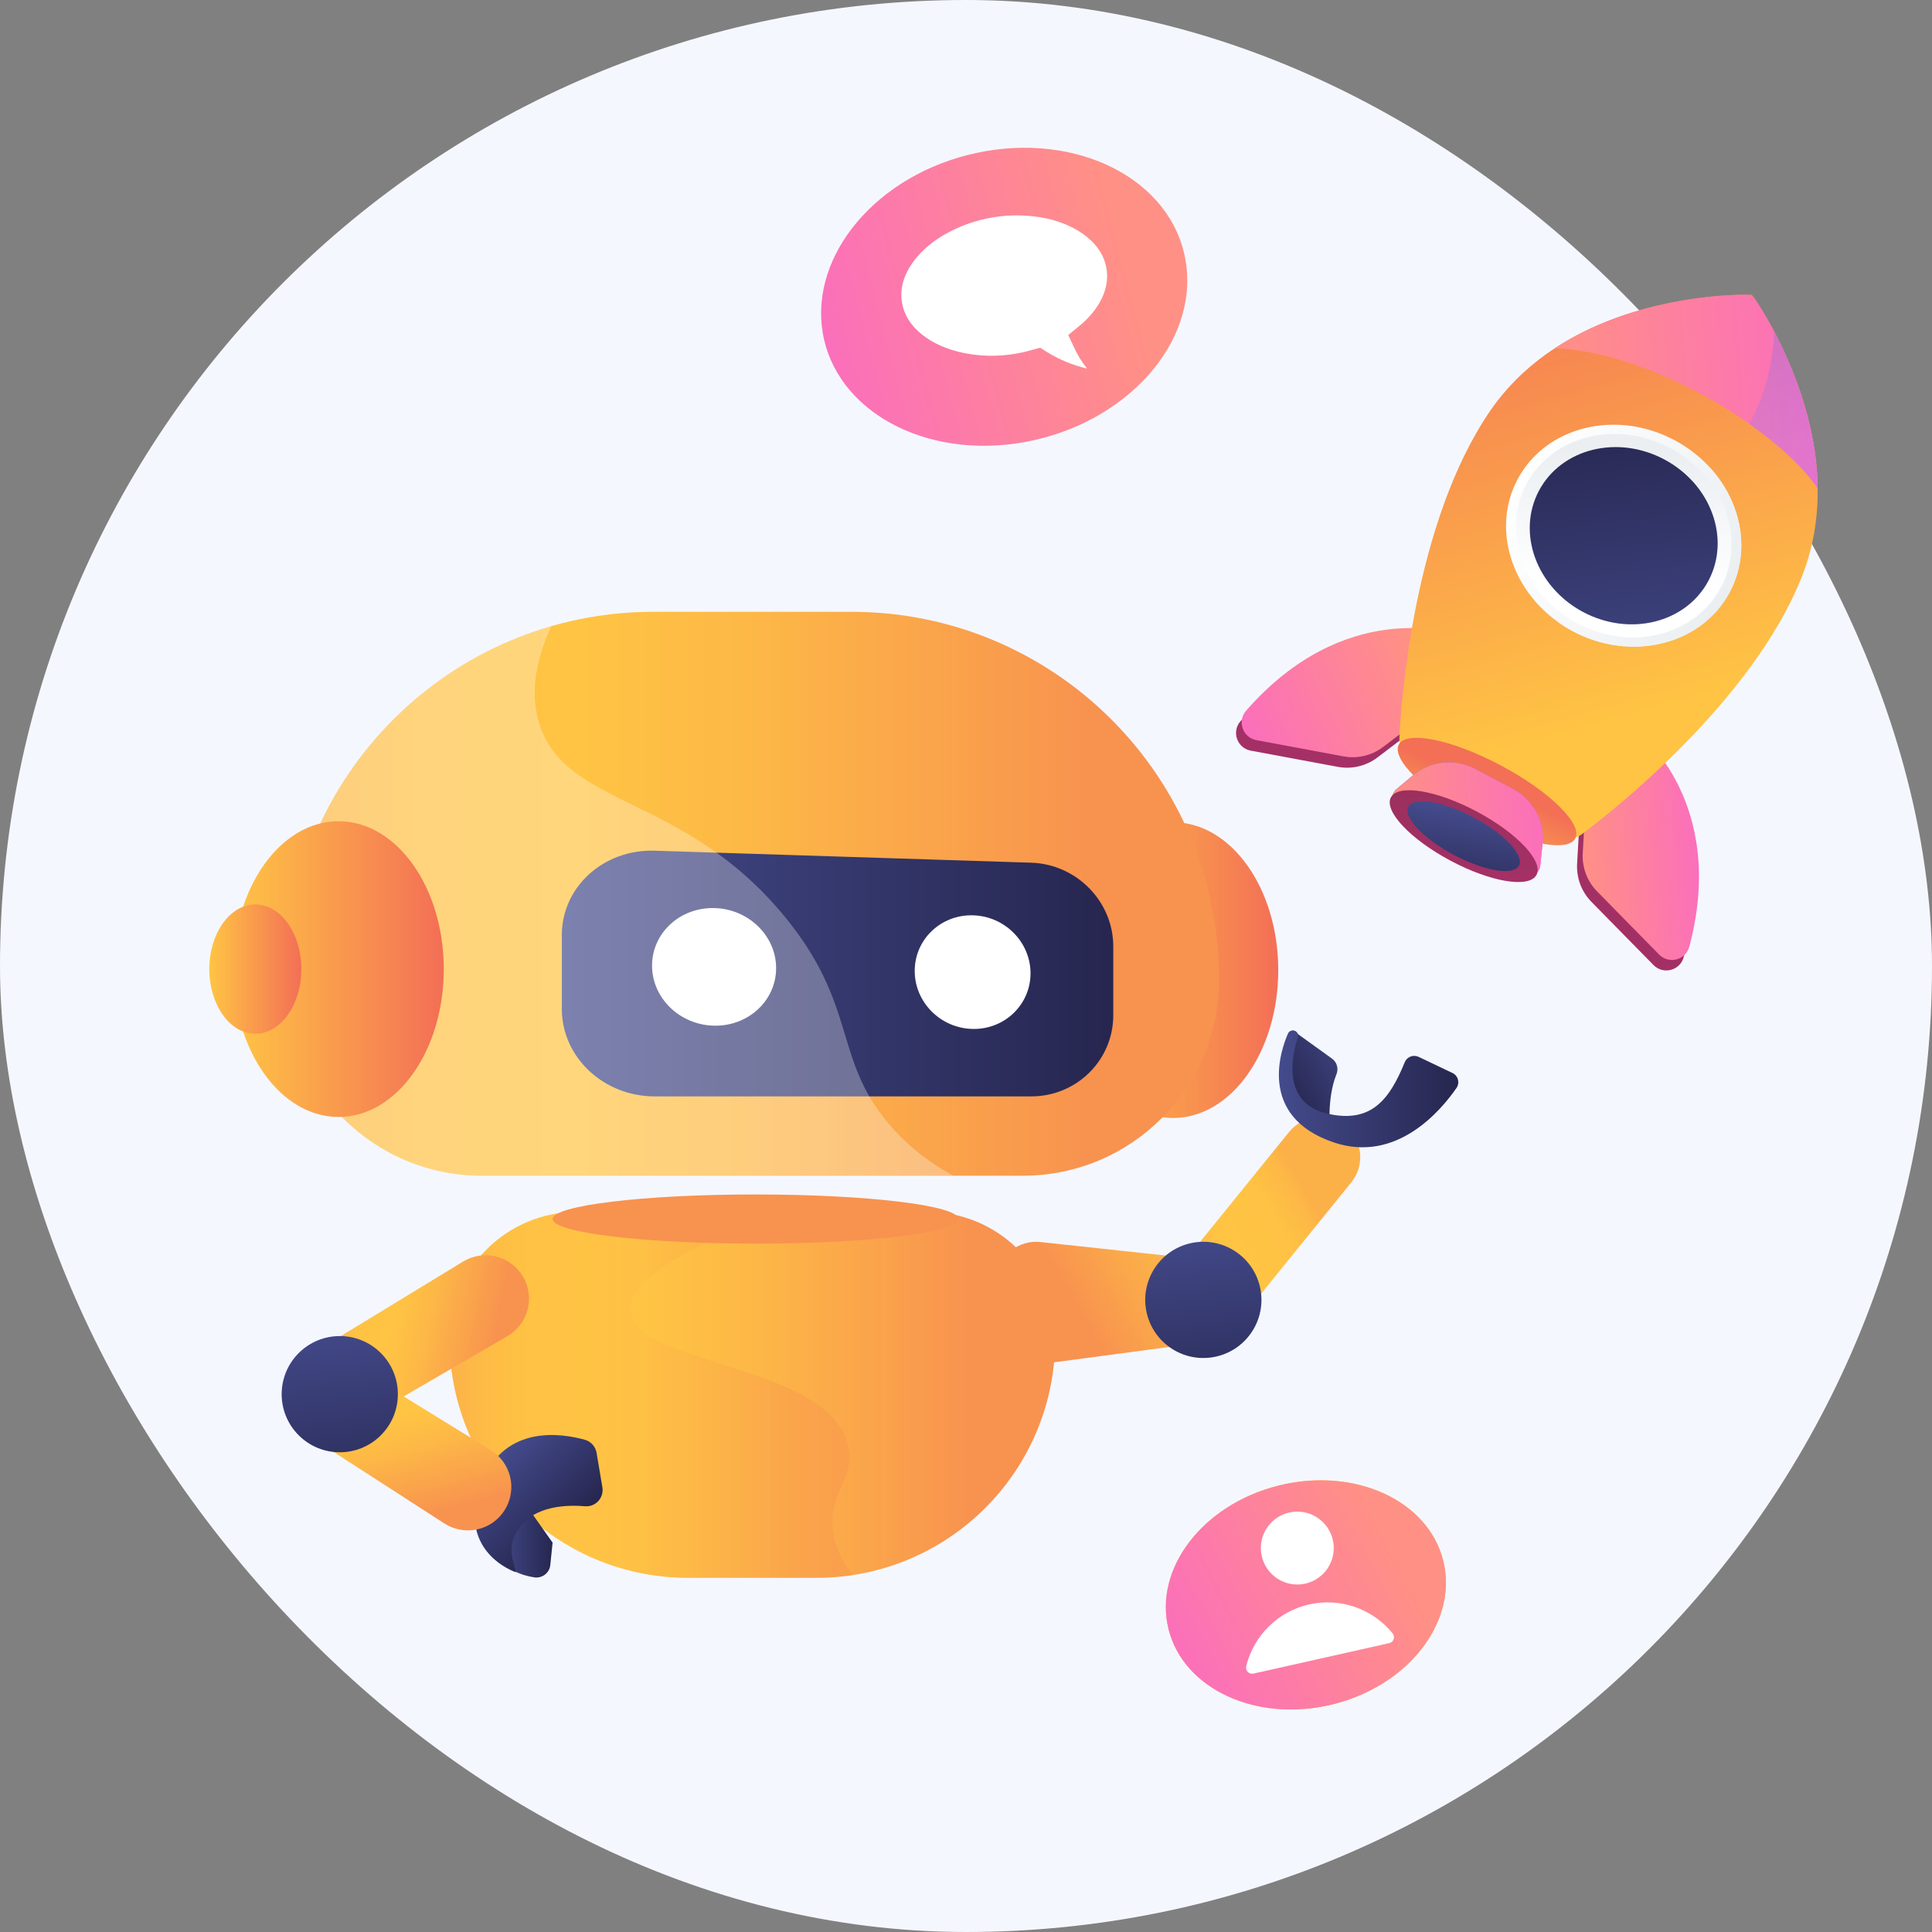 <svg class="price-page__tab_item_header-icon" xmlns="http://www.w3.org/2000/svg" width="120" height="120" viewBox="0 0 120 120" fill="none">
    <rect x="0" y="0" width="120" height="120" fill="#808080" stroke="none"/>
    <rect class="price-page__two-circle price-page__active-circle" width="120" height="120" rx="60" fill="#F5F7FF" />
    <g class="price-page__rocket">
        <path d="M101.46 46.195C101.46 46.195 106.962 50.493 104.577 59.449C104.355 60.284 103.307 60.557 102.702 59.941L98.848 56.017C98.543 55.706 98.306 55.334 98.152 54.926C97.999 54.518 97.933 54.082 97.957 53.647L98.216 49.127L101.46 46.195Z" fill="url(#paint0_linear_1817_2271)" />
        <path d="M89.785 39.98C89.785 39.98 83.148 37.814 77.049 44.794C76.48 45.444 76.838 46.466 77.687 46.624L83.095 47.63C83.523 47.71 83.964 47.699 84.388 47.599C84.813 47.498 85.211 47.31 85.558 47.046L89.163 44.307L89.785 39.98Z" fill="url(#paint1_linear_1817_2271)" />
        <path d="M101.809 45.544C101.809 45.544 107.312 49.841 104.927 58.798C104.705 59.632 103.657 59.906 103.052 59.29L99.198 55.366C98.892 55.055 98.655 54.683 98.502 54.275C98.349 53.867 98.282 53.431 98.307 52.996L98.566 48.476L101.809 45.544Z" fill="url(#paint2_linear_1817_2271)" />
        <path d="M90.135 39.328C90.135 39.328 83.497 37.163 77.398 44.142C76.83 44.792 77.188 45.815 78.037 45.972L83.444 46.979C83.873 47.059 84.314 47.048 84.738 46.947C85.162 46.847 85.561 46.658 85.908 46.395L89.513 43.656L90.135 39.328Z" fill="url(#paint3_linear_1817_2271)" />
        <path d="M92.543 25.539C97.769 17.899 108.808 18.297 108.816 18.308C108.831 18.308 115.324 27.246 111.903 35.846C108.8 43.647 99.987 50.512 98.285 51.785C98.102 51.922 97.8 52.119 97.646 51.951C94.643 48.673 91.098 46.902 87.129 46.355C86.909 46.325 86.911 45.969 86.922 45.748C87.026 43.654 87.795 32.481 92.543 25.539Z" fill="url(#paint4_linear_1817_2271)" />
        <g style="mix-blend-mode:multiply" opacity="0.3">
            <path d="M98.459 34.569C101.388 30.324 105.019 31.182 107.911 27.42C108.967 26.047 110.012 23.943 110.205 20.602C111.9 23.809 114.265 29.908 111.903 35.847C108.8 43.648 99.987 50.513 98.285 51.786C98.102 51.923 97.8 52.12 97.646 51.951C96.129 50.295 94.473 49.025 92.695 48.101C93.897 47.054 94.701 45.982 95.26 44.996C97.516 41.017 95.79 38.438 98.459 34.569Z" fill="url(#paint5_linear_1817_2271)" />
        </g>
        <path d="M105.564 24.42C102.739 22.916 99.377 21.701 96.557 21.641C101.293 18.525 107.046 18.302 108.481 18.303C108.585 18.303 108.688 18.328 108.781 18.378C108.873 18.427 108.952 18.498 109.01 18.584C109.812 19.774 112.838 24.672 112.898 30.341C111.513 28.266 108.389 25.924 105.564 24.42Z" fill="url(#paint6_linear_1817_2271)" />
        <path style="mix-blend-mode:multiply" opacity="0.3" d="M110.206 20.602C110.214 20.617 110.222 20.632 110.23 20.647C110.243 20.672 110.257 20.698 110.27 20.724C110.284 20.75 110.297 20.776 110.311 20.802C110.324 20.827 110.337 20.852 110.349 20.877C110.364 20.905 110.378 20.933 110.392 20.962C110.405 20.986 110.417 21.01 110.429 21.034C110.444 21.064 110.46 21.094 110.475 21.125C110.486 21.148 110.498 21.172 110.51 21.196C110.526 21.227 110.542 21.259 110.557 21.292C110.569 21.314 110.58 21.337 110.591 21.36C110.608 21.394 110.624 21.428 110.641 21.462C110.651 21.485 110.662 21.507 110.673 21.529C110.69 21.565 110.707 21.601 110.724 21.637C110.734 21.658 110.744 21.68 110.755 21.702C110.772 21.739 110.79 21.776 110.807 21.814C110.817 21.835 110.827 21.857 110.837 21.878C110.855 21.917 110.873 21.956 110.89 21.996C110.9 22.016 110.909 22.037 110.919 22.058C110.937 22.099 110.955 22.139 110.974 22.181C110.983 22.201 110.992 22.221 111.001 22.241C111.019 22.284 111.038 22.326 111.057 22.369C111.065 22.389 111.074 22.408 111.082 22.428C111.101 22.472 111.12 22.516 111.139 22.561C111.147 22.58 111.156 22.599 111.164 22.618C111.183 22.664 111.202 22.709 111.221 22.756C111.229 22.774 111.237 22.793 111.245 22.812C111.264 22.859 111.284 22.906 111.303 22.953C111.31 22.972 111.318 22.99 111.325 23.009C111.345 23.057 111.364 23.106 111.384 23.155C111.391 23.173 111.398 23.191 111.405 23.209C111.425 23.259 111.444 23.309 111.464 23.359C111.471 23.377 111.477 23.394 111.484 23.412C111.504 23.463 111.523 23.515 111.543 23.567C111.549 23.584 111.556 23.601 111.562 23.618C111.582 23.671 111.601 23.724 111.621 23.778C111.627 23.794 111.633 23.81 111.639 23.826C111.659 23.881 111.678 23.936 111.698 23.991C111.704 24.007 111.709 24.023 111.715 24.038C111.734 24.094 111.754 24.151 111.773 24.207C111.779 24.223 111.784 24.238 111.789 24.253C111.809 24.311 111.828 24.368 111.848 24.426C111.853 24.441 111.858 24.456 111.863 24.471C111.882 24.53 111.901 24.589 111.92 24.648C111.925 24.662 111.929 24.677 111.934 24.691C111.953 24.751 111.972 24.812 111.991 24.872C111.996 24.886 112 24.9 112.004 24.914C112.023 24.976 112.042 25.037 112.061 25.099C112.064 25.113 112.068 25.126 112.072 25.139C112.091 25.202 112.11 25.265 112.128 25.329C112.132 25.342 112.135 25.355 112.139 25.367C112.157 25.432 112.175 25.496 112.193 25.561C112.197 25.573 112.2 25.585 112.203 25.597C112.221 25.663 112.239 25.729 112.257 25.795C112.26 25.807 112.262 25.818 112.266 25.83C112.283 25.897 112.3 25.964 112.318 26.032C112.32 26.043 112.323 26.054 112.326 26.064C112.343 26.133 112.36 26.202 112.376 26.271C112.379 26.281 112.381 26.291 112.383 26.302C112.4 26.372 112.416 26.442 112.432 26.512C112.435 26.521 112.437 26.531 112.439 26.54C112.455 26.611 112.471 26.683 112.486 26.755C112.488 26.764 112.49 26.772 112.491 26.781C112.507 26.854 112.522 26.927 112.537 27C112.538 27.008 112.54 27.016 112.541 27.023C112.556 27.098 112.571 27.173 112.585 27.248C112.586 27.254 112.587 27.261 112.588 27.267C112.603 27.343 112.617 27.42 112.63 27.497C112.631 27.502 112.632 27.507 112.633 27.512C112.646 27.591 112.659 27.669 112.672 27.748C112.673 27.752 112.673 27.756 112.674 27.759C112.687 27.84 112.699 27.921 112.711 28.001C112.711 28.003 112.712 28.005 112.712 28.007C112.826 28.78 112.888 29.559 112.898 30.34C112.013 29.014 110.417 27.579 108.643 26.323C109.411 24.988 110.058 23.157 110.206 20.602Z" fill="url(#paint7_linear_1817_2271)" />
        <path d="M107.437 36.78C109.182 33.503 107.646 29.277 104.008 27.34C100.37 25.403 96.006 26.489 94.262 29.765C92.518 33.042 94.053 37.268 97.691 39.205C101.329 41.142 105.693 40.056 107.437 36.78Z" fill="url(#paint8_linear_1817_2271)" />
        <path style="mix-blend-mode:multiply" d="M98.458 34.569C100.849 31.105 103.707 31.038 106.249 29.087C108.194 31.253 108.762 34.291 107.437 36.78C105.693 40.057 101.329 41.143 97.691 39.206C97.397 39.05 97.114 38.876 96.841 38.686C97.041 37.404 97.412 36.086 98.458 34.569Z" fill="url(#paint9_linear_1817_2271)" />
        <path d="M106.888 36.487C108.487 33.484 107.08 29.61 103.745 27.835C100.41 26.059 96.41 27.055 94.811 30.058C93.212 33.061 94.62 36.935 97.954 38.711C101.289 40.486 105.289 39.491 106.888 36.487Z" fill="url(#paint10_linear_1817_2271)" />
        <path d="M106.11 36.074C107.503 33.457 106.277 30.083 103.372 28.536C100.467 26.989 96.983 27.857 95.59 30.473C94.198 33.089 95.423 36.464 98.328 38.01C101.233 39.557 104.718 38.69 106.11 36.074Z" fill="url(#paint11_linear_1817_2271)" />
        <path d="M97.841 52.08C98.317 51.186 96.25 49.156 93.224 47.545C90.198 45.934 87.359 45.352 86.883 46.246C86.407 47.141 88.474 49.171 91.5 50.782C94.526 52.393 97.365 52.974 97.841 52.08Z" fill="url(#paint12_linear_1817_2271)" />
        <path d="M91.63 47.757L93.981 49.008C94.593 49.334 95.093 49.835 95.419 50.447C95.744 51.058 95.879 51.753 95.808 52.442L95.668 53.78C95.656 53.894 95.617 54.003 95.553 54.097C95.489 54.192 95.403 54.27 95.302 54.324C95.201 54.377 95.089 54.405 94.974 54.405C94.86 54.405 94.747 54.377 94.647 54.324L86.849 50.172C86.748 50.118 86.662 50.041 86.598 49.946C86.534 49.851 86.494 49.742 86.483 49.628C86.471 49.515 86.487 49.4 86.53 49.294C86.573 49.188 86.641 49.094 86.729 49.021L87.761 48.158C88.293 47.714 88.945 47.438 89.634 47.367C90.323 47.295 91.018 47.431 91.63 47.757Z" fill="url(#paint13_linear_1817_2271)" />
        <path d="M91.63 47.757L93.981 49.008C94.593 49.334 95.093 49.835 95.419 50.447C95.744 51.058 95.879 51.753 95.808 52.442L95.668 53.78C95.656 53.894 95.617 54.003 95.553 54.097C95.489 54.192 95.403 54.27 95.302 54.324C95.201 54.377 95.089 54.405 94.974 54.405C94.86 54.405 94.747 54.377 94.647 54.324L86.849 50.172C86.748 50.118 86.662 50.041 86.598 49.946C86.534 49.851 86.494 49.742 86.483 49.628C86.471 49.515 86.487 49.4 86.53 49.294C86.573 49.188 86.641 49.094 86.729 49.021L87.761 48.158C88.293 47.714 88.945 47.438 89.634 47.367C90.323 47.295 91.018 47.431 91.63 47.757Z" fill="url(#paint14_linear_1817_2271)" />
        <path d="M95.434 54.342C95.884 53.498 94.223 51.736 91.726 50.407C89.229 49.077 86.841 48.684 86.391 49.527C85.942 50.371 87.603 52.132 90.1 53.462C92.597 54.791 94.985 55.185 95.434 54.342Z" fill="url(#paint15_linear_1817_2271)" />
        <path d="M87.477 50.105C87.135 50.747 88.397 52.086 90.295 53.096C92.193 54.106 94.008 54.406 94.349 53.764C94.691 53.123 93.429 51.784 91.531 50.774C89.633 49.764 87.818 49.464 87.477 50.105Z" fill="url(#paint16_linear_1817_2271)" />
        <g style="mix-blend-mode:color-burn" opacity="0.3">
            <path d="M98.459 34.569C100.492 31.623 102.864 31.134 105.091 29.854C106.701 31.587 107.185 34.056 106.11 36.074C104.717 38.69 101.233 39.557 98.328 38.01C97.914 37.79 97.524 37.526 97.165 37.223C97.415 36.389 97.805 35.518 98.459 34.569Z" fill="url(#paint17_linear_1817_2271)" />
        </g>
    </g>

    <path d="M61.88 79.351C61.733 80.716 62.723 84.652 64.089 84.799L75.341 83.302L75.873 78.356L64.619 77.144C64.294 77.109 63.966 77.138 63.652 77.231C63.339 77.323 63.047 77.475 62.792 77.68C62.538 77.885 62.326 78.138 62.17 78.425C62.013 78.711 61.915 79.026 61.88 79.351Z" fill="url(#paint18_linear_1817_2271)" />
    <path d="M83.566 69.938C83.312 69.732 83.021 69.579 82.707 69.486C82.394 69.393 82.066 69.363 81.741 69.397C81.416 69.432 81.101 69.529 80.814 69.685C80.527 69.841 80.274 70.052 80.068 70.306L72.945 79.103L76.811 82.233L83.934 73.436C84.14 73.182 84.293 72.89 84.386 72.577C84.479 72.264 84.509 71.936 84.475 71.611C84.441 71.286 84.343 70.971 84.187 70.684C84.031 70.397 83.82 70.144 83.566 69.938Z" fill="url(#paint19_linear_1817_2271)" />
    <path d="M75.583 84.248C77.521 83.784 78.716 81.836 78.251 79.897C77.786 77.959 75.838 76.764 73.9 77.229C71.962 77.694 70.767 79.642 71.232 81.58C71.697 83.518 73.644 84.713 75.583 84.248Z" fill="url(#paint20_linear_1817_2271)" />
    <path d="M82.735 65.753L80.299 64C80.299 64 79.476 66.518 79.749 67.2C80.021 67.882 82.612 70.199 82.612 70.199C82.612 70.199 82.398 68.242 83.011 66.721C83.08 66.552 83.09 66.365 83.04 66.189C82.99 66.013 82.883 65.86 82.735 65.753Z" fill="url(#paint21_linear_1817_2271)" />
    <path d="M80.3 64C80.352 64 80.403 64.012 80.449 64.036C80.496 64.059 80.536 64.093 80.567 64.135C80.597 64.177 80.618 64.226 80.626 64.277C80.634 64.329 80.63 64.381 80.614 64.431C80.248 65.553 79.579 68.523 82.476 69.177C85.176 69.786 86.309 68.288 87.252 65.974C87.285 65.895 87.334 65.823 87.395 65.762C87.457 65.702 87.53 65.655 87.61 65.624C87.691 65.593 87.776 65.579 87.862 65.582C87.948 65.585 88.033 65.606 88.111 65.643L90.215 66.645C90.298 66.684 90.371 66.741 90.43 66.811C90.488 66.881 90.531 66.963 90.555 67.052C90.579 67.14 90.583 67.233 90.568 67.323C90.553 67.413 90.518 67.499 90.466 67.575C89.48 69.004 86.71 72.28 82.817 70.949C78.061 69.324 79.578 65.151 79.998 64.197C80.023 64.138 80.066 64.088 80.119 64.053C80.173 64.018 80.236 64 80.3 64Z" fill="url(#paint22_linear_1817_2271)" />
    <path d="M72.858 69.441C76.468 69.441 79.394 65.329 79.394 60.256C79.394 55.184 76.468 51.071 72.858 51.071C69.249 51.071 66.322 55.184 66.322 60.256C66.322 65.329 69.249 69.441 72.858 69.441Z" fill="url(#paint23_linear_1817_2271)" />
    <path d="M52.883 38H40.581C27.968 38 17.742 48.225 17.742 60.839V60.839C17.742 67.57 23.198 73.026 29.929 73.026H63.535C70.266 73.026 75.722 67.57 75.722 60.839C75.722 48.225 65.496 38 52.883 38Z" fill="url(#paint24_linear_1817_2271)" />
    <path d="M50.722 98H42.741C34.558 98 27.924 91.366 27.924 83.183V83.183C27.924 81.086 28.757 79.075 30.24 77.592C31.722 76.109 33.733 75.276 35.83 75.276H57.633C59.73 75.276 61.741 76.109 63.224 77.592C64.706 79.075 65.539 81.086 65.539 83.183C65.539 91.366 58.905 98 50.722 98Z" fill="url(#paint25_linear_1817_2271)" />
    <path d="M64.049 68.099H40.665C37.496 68.099 34.897 65.67 34.897 62.674V58.079C34.897 55.083 37.496 52.737 40.665 52.838L64.049 53.584C66.879 53.674 69.148 56.004 69.148 58.788V63.058C69.148 65.842 66.879 68.099 64.049 68.099Z" fill="url(#paint26_linear_1817_2271)" />
    <g style="mix-blend-mode:soft-light" opacity="0.3">
        <path d="M55.218 69.822C51.74 65.736 53.286 62.468 48.739 56.931C42.483 49.312 35.185 50.174 33.514 45.007C33.05 43.575 32.997 41.609 34.24 38.893C24.712 41.641 17.742 50.425 17.742 60.839V60.839C17.742 67.57 23.198 73.026 29.929 73.026H59.216C57.462 72.07 56.18 70.953 55.218 69.822Z" fill="white" />
    </g>
    <path d="M21.028 69.378C24.638 69.378 27.564 65.266 27.564 60.193C27.564 55.12 24.638 51.008 21.028 51.008C17.419 51.008 14.492 55.12 14.492 60.193C14.492 65.266 17.419 69.378 21.028 69.378Z" fill="url(#paint27_linear_1817_2271)" />
    <path d="M15.858 64.209C17.437 64.209 18.716 62.41 18.716 60.192C18.716 57.974 17.437 56.176 15.858 56.176C14.28 56.176 13 57.974 13 60.192C13 62.41 14.28 64.209 15.858 64.209Z" fill="url(#paint28_linear_1817_2271)" />
    <path style="mix-blend-mode:multiply" opacity="0.4" d="M52.688 89.843C51.593 84.701 39.481 84.825 39.152 81.464C38.898 78.873 45.852 76.307 46.725 75.985C47.473 75.709 48.214 75.476 48.949 75.276H35.83C33.733 75.276 31.722 76.109 30.24 77.592C28.757 79.075 27.924 81.086 27.924 83.183V83.183C27.924 91.366 34.558 98 42.741 98H50.722C51.477 98.001 52.231 97.944 52.977 97.83C52.283 96.969 51.83 96.027 51.721 95C51.478 92.722 53.112 91.836 52.688 89.843Z" fill="url(#paint29_linear_1817_2271)" />
    <path d="M46.929 77.243C53.89 77.243 59.533 76.559 59.533 75.716C59.533 74.874 53.89 74.19 46.929 74.19C39.968 74.19 34.324 74.874 34.324 75.716C34.324 76.559 39.968 77.243 46.929 77.243Z" fill="url(#paint30_linear_1817_2271)" />
    <path d="M48.206 60.132C48.206 62.133 46.503 63.734 44.384 63.707C42.247 63.68 40.5 62.01 40.5 59.976C40.5 57.942 42.247 56.342 44.384 56.402C46.503 56.461 48.206 58.131 48.206 60.132Z" fill="white" />
    <path d="M64.008 60.454C64.008 62.388 62.417 63.935 60.44 63.91C58.444 63.885 56.815 62.272 56.815 60.307C56.815 58.343 58.444 56.796 60.44 56.852C62.417 56.907 64.008 58.52 64.008 60.454Z" fill="white" />
    <path d="M32.612 93.394C32.612 93.394 30.174 94.816 30.901 96.491C31.338 97.498 32.406 97.852 33.187 97.973C33.303 97.991 33.422 97.984 33.536 97.955C33.65 97.925 33.757 97.872 33.85 97.8C33.943 97.727 34.02 97.637 34.077 97.534C34.134 97.43 34.17 97.317 34.181 97.2L34.322 95.814L32.612 93.394Z" fill="url(#paint31_linear_1817_2271)" />
    <path d="M20.25 83.544L28.761 78.358C29.065 78.172 29.403 78.049 29.755 77.995C30.107 77.941 30.466 77.957 30.812 78.043C31.158 78.129 31.483 78.283 31.769 78.495C32.055 78.707 32.297 78.974 32.479 79.28C32.661 79.587 32.781 79.926 32.831 80.278C32.881 80.631 32.861 80.99 32.772 81.335C32.682 81.68 32.525 82.004 32.31 82.287C32.095 82.571 31.825 82.81 31.517 82.989L22.884 88.007L20.25 83.544Z" fill="url(#paint32_linear_1817_2271)" />
    <path d="M37.053 90.233L37.415 92.381C37.44 92.534 37.43 92.69 37.386 92.838C37.342 92.986 37.264 93.121 37.159 93.235C37.054 93.348 36.925 93.436 36.781 93.492C36.637 93.547 36.482 93.569 36.328 93.556C34.93 93.441 32.812 93.592 31.98 95.355C31.764 95.821 31.715 96.346 31.84 96.844L32.039 97.654C32.039 97.654 28.137 96.368 29.981 91.949C31.429 88.478 34.901 89.029 36.325 89.426C36.511 89.478 36.678 89.581 36.806 89.724C36.935 89.866 37.02 90.043 37.053 90.233Z" fill="url(#paint33_linear_1817_2271)" />
    <path d="M21.994 84.838L30.479 90.066C30.782 90.253 31.045 90.498 31.253 90.788C31.461 91.077 31.61 91.404 31.69 91.751C31.771 92.099 31.782 92.458 31.722 92.809C31.663 93.161 31.535 93.497 31.345 93.798C31.154 94.099 30.907 94.36 30.615 94.565C30.324 94.77 29.995 94.915 29.647 94.992C29.299 95.069 28.939 95.076 28.589 95.013C28.238 94.95 27.903 94.818 27.604 94.625L19.213 89.211L21.994 84.838Z" fill="url(#paint34_linear_1817_2271)" />
    <path d="M23.656 89.147C25.065 87.737 25.065 85.452 23.656 84.043C22.247 82.633 19.961 82.633 18.552 84.043C17.142 85.452 17.142 87.737 18.552 89.147C19.961 90.556 22.247 90.556 23.656 89.147Z" fill="url(#paint35_linear_1817_2271)" />
    <g class="price-page__two-elements">
        <path d="M51.098 20.654C51.903 25.515 57.456 28.572 63.626 27.461C69.938 26.325 74.482 21.278 73.644 16.214C72.805 11.15 66.93 8.156 60.652 9.499C54.516 10.811 50.294 15.794 51.098 20.654Z" fill="url(#paint36_linear_1817_2271)" />
        <path d="M57.236 20.753C57.92 21.308 58.783 21.696 59.825 21.917C60.896 22.139 61.999 22.157 63.076 21.97C63.435 21.909 63.79 21.827 64.14 21.725L64.603 21.598L65.011 21.853C65.784 22.335 66.632 22.686 67.52 22.891C67.192 22.486 66.918 22.04 66.705 21.564L66.351 20.807L67.002 20.275C67.651 19.748 68.126 19.172 68.428 18.547C68.73 17.922 68.829 17.301 68.727 16.683C68.602 15.928 68.198 15.272 67.513 14.717C66.829 14.162 65.966 13.774 64.924 13.552C62.763 13.122 60.52 13.494 58.613 14.597C57.698 15.143 57.006 15.788 56.537 16.534C56.069 17.28 55.897 18.031 56.022 18.787C56.147 19.542 56.552 20.197 57.236 20.753Z" fill="white" />
    </g>
    <g class="price-page__two-elements-people">
        <path d="M72.579 101.187C71.645 97.437 74.707 93.445 79.418 92.271C84.13 91.097 88.707 93.186 89.641 96.937C89.949 98.173 89.823 99.436 89.346 100.616C88.777 102.024 87.709 103.312 86.286 104.296C85.228 105.02 84.047 105.548 82.802 105.853C78.091 107.027 73.513 104.938 72.579 101.187Z" fill="url(#paint37_linear_1817_2271)" />
        <path d="M72.579 101.187C71.645 97.437 74.707 93.445 79.418 92.271C84.13 91.097 88.707 93.186 89.641 96.937C89.949 98.173 89.823 99.436 89.346 100.616C88.777 102.024 87.709 103.312 86.286 104.296C85.228 105.02 84.047 105.548 82.802 105.853C78.091 107.027 73.513 104.938 72.579 101.187Z" fill="url(#paint38_linear_1817_2271)" />
        <path d="M81.073 98.362C81.51 98.264 81.908 98.039 82.217 97.715C82.525 97.391 82.731 96.982 82.808 96.541C82.884 96.1 82.829 95.646 82.647 95.237C82.466 94.827 82.167 94.481 81.789 94.241C81.411 94.002 80.97 93.88 80.522 93.891C80.075 93.901 79.641 94.045 79.274 94.303C78.908 94.56 78.627 94.921 78.466 95.338C78.304 95.756 78.271 96.212 78.369 96.649C78.5 97.235 78.859 97.745 79.366 98.066C79.873 98.387 80.487 98.494 81.073 98.362Z" fill="white" />
        <path d="M86.499 101.452C85.888 100.699 85.08 100.132 84.165 99.814C83.25 99.496 82.264 99.44 81.319 99.652C80.373 99.864 79.506 100.336 78.814 101.014C78.122 101.693 77.634 102.551 77.403 103.492C77.389 103.554 77.391 103.618 77.407 103.679C77.424 103.74 77.455 103.795 77.499 103.842C77.541 103.887 77.594 103.921 77.653 103.941C77.711 103.96 77.774 103.965 77.835 103.954L86.305 102.054C86.365 102.038 86.42 102.007 86.465 101.964C86.509 101.921 86.543 101.868 86.562 101.808C86.581 101.748 86.586 101.684 86.575 101.622C86.564 101.56 86.537 101.501 86.499 101.452Z" fill="white" />
    </g>
    <defs>
        <linearGradient id="paint0_linear_1817_2271" x1="96.365" y1="65.409" x2="135.625" y2="30.817" gradientUnits="userSpaceOnUse">
            <stop stop-color="#AB316D" />
            <stop offset="1" stop-color="#792D3D" />
        </linearGradient>
        <linearGradient id="paint1_linear_1817_2271" x1="72.669" y1="51.007" x2="85.574" y2="8.768" gradientUnits="userSpaceOnUse">
            <stop stop-color="#AB316D" />
            <stop offset="1" stop-color="#792D3D" />
        </linearGradient>
        <linearGradient id="paint2_linear_1817_2271" x1="98.275" y1="52.91" x2="105.416" y2="52.402" gradientUnits="userSpaceOnUse">
            <stop stop-color="#FF9085" />
            <stop offset="1" stop-color="#FB6FBB" />
        </linearGradient>
        <linearGradient id="paint3_linear_1817_2271" x1="86.018" y1="37.306" x2="75.871" y2="41.849" gradientUnits="userSpaceOnUse">
            <stop stop-color="#FF9085" />
            <stop offset="1" stop-color="#FB6FBB" />
        </linearGradient>
        <linearGradient id="paint4_linear_1817_2271" x1="101.913" y1="44.303" x2="93.209" y2="12.929" gradientUnits="userSpaceOnUse">
            <stop stop-color="#FFC444" />
            <stop offset="0.996" stop-color="#F36F56" />
        </linearGradient>
        <linearGradient id="paint5_linear_1817_2271" x1="104.331" y1="43.633" x2="95.627" y2="12.258" gradientUnits="userSpaceOnUse">
            <stop stop-color="#FFC444" />
            <stop offset="0.996" stop-color="#F36F56" />
        </linearGradient>
        <linearGradient id="paint6_linear_1817_2271" x1="96.816" y1="25.285" x2="112.489" y2="24.17" gradientUnits="userSpaceOnUse">
            <stop stop-color="#FF9085" />
            <stop offset="1" stop-color="#FB6FBB" />
        </linearGradient>
        <linearGradient id="paint7_linear_1817_2271" x1="111.093" y1="28.373" x2="107.832" y2="16.619" gradientUnits="userSpaceOnUse">
            <stop stop-color="#AA80F9" />
            <stop offset="0.996" stop-color="#6165D7" />
        </linearGradient>
        <linearGradient id="paint8_linear_1817_2271" x1="107.437" y1="36.78" x2="94.262" y2="29.765" gradientUnits="userSpaceOnUse">
            <stop offset="0.004" stop-color="#EBEFF2" />
            <stop offset="1" stop-color="white" />
        </linearGradient>
        <linearGradient id="paint9_linear_1817_2271" x1="107.322" y1="36.996" x2="94.147" y2="29.982" gradientUnits="userSpaceOnUse">
            <stop offset="0.004" stop-color="#EBEFF2" />
            <stop offset="1" stop-color="white" />
        </linearGradient>
        <linearGradient id="paint10_linear_1817_2271" x1="101.044" y1="27.972" x2="100.736" y2="36.356" gradientUnits="userSpaceOnUse">
            <stop offset="0.004" stop-color="#EBEFF2" />
            <stop offset="1" stop-color="white" />
        </linearGradient>
        <linearGradient id="paint11_linear_1817_2271" x1="102.13" y1="44.703" x2="99.942" y2="25.165" gradientUnits="userSpaceOnUse">
            <stop stop-color="#444B8C" />
            <stop offset="0.996" stop-color="#26264F" />
        </linearGradient>
        <linearGradient id="paint12_linear_1817_2271" x1="90.117" y1="54.291" x2="92.539" y2="48.758" gradientUnits="userSpaceOnUse">
            <stop stop-color="#FFC444" />
            <stop offset="0.996" stop-color="#F36F56" />
        </linearGradient>
        <linearGradient id="paint13_linear_1817_2271" x1="96.292" y1="52.719" x2="87.261" y2="47.911" gradientUnits="userSpaceOnUse">
            <stop stop-color="#AA80F9" />
            <stop offset="0.996" stop-color="#6165D7" />
        </linearGradient>
        <linearGradient id="paint14_linear_1817_2271" x1="86.601" y1="51.292" x2="95.733" y2="50.642" gradientUnits="userSpaceOnUse">
            <stop stop-color="#FF9085" />
            <stop offset="1" stop-color="#FB6FBB" />
        </linearGradient>
        <linearGradient id="paint15_linear_1817_2271" x1="97.014" y1="58.456" x2="97.503" y2="30.133" gradientUnits="userSpaceOnUse">
            <stop stop-color="#AB316D" />
            <stop offset="1" stop-color="#792D3D" />
        </linearGradient>
        <linearGradient id="paint16_linear_1817_2271" x1="91.187" y1="50.323" x2="90.171" y2="56.298" gradientUnits="userSpaceOnUse">
            <stop stop-color="#444B8C" />
            <stop offset="0.996" stop-color="#26264F" />
        </linearGradient>
        <linearGradient id="paint17_linear_1817_2271" x1="102.963" y1="44.609" x2="100.775" y2="25.071" gradientUnits="userSpaceOnUse">
            <stop stop-color="#444B8C" />
            <stop offset="0.996" stop-color="#26264F" />
        </linearGradient>
        <linearGradient id="paint18_linear_1817_2271" x1="81.203" y1="73.429" x2="64.84" y2="82.928" gradientUnits="userSpaceOnUse">
            <stop stop-color="#FCB148" />
            <stop offset="0.052" stop-color="#FDBA46" />
            <stop offset="0.142" stop-color="#FFC244" />
            <stop offset="0.318" stop-color="#FFC444" />
            <stop offset="0.485" stop-color="#FDB946" />
            <stop offset="0.775" stop-color="#F99C4D" />
            <stop offset="0.866" stop-color="#F8924F" />
            <stop offset="1" stop-color="#F8924F" />
        </linearGradient>
        <linearGradient id="paint19_linear_1817_2271" x1="81.339" y1="74.492" x2="65.925" y2="83.439" gradientUnits="userSpaceOnUse">
            <stop stop-color="#FCB148" />
            <stop offset="0.052" stop-color="#FDBA46" />
            <stop offset="0.142" stop-color="#FFC244" />
            <stop offset="0.318" stop-color="#FFC444" />
            <stop offset="0.485" stop-color="#FDB946" />
            <stop offset="0.775" stop-color="#F99C4D" />
            <stop offset="0.866" stop-color="#F8924F" />
            <stop offset="1" stop-color="#F8924F" />
        </linearGradient>
        <linearGradient id="paint20_linear_1817_2271" x1="74.232" y1="76.008" x2="75.622" y2="88.92" gradientUnits="userSpaceOnUse">
            <stop stop-color="#444B8C" />
            <stop offset="0.996" stop-color="#26264F" />
        </linearGradient>
        <linearGradient id="paint21_linear_1817_2271" x1="84.868" y1="65.113" x2="79.798" y2="68.065" gradientUnits="userSpaceOnUse">
            <stop stop-color="#444B8C" />
            <stop offset="0.996" stop-color="#26264F" />
        </linearGradient>
        <linearGradient id="paint22_linear_1817_2271" x1="79.434" y1="67.63" x2="90.577" y2="67.63" gradientUnits="userSpaceOnUse">
            <stop stop-color="#444B8C" />
            <stop offset="0.996" stop-color="#26264F" />
        </linearGradient>
        <linearGradient id="paint23_linear_1817_2271" x1="66.322" y1="60.256" x2="79.394" y2="60.256" gradientUnits="userSpaceOnUse">
            <stop stop-color="#FFC444" />
            <stop offset="0.996" stop-color="#F36F56" />
        </linearGradient>
        <linearGradient id="paint24_linear_1817_2271" x1="17.742" y1="55.513" x2="75.722" y2="55.513" gradientUnits="userSpaceOnUse">
            <stop stop-color="#FCB148" />
            <stop offset="0.052" stop-color="#FDBA46" />
            <stop offset="0.142" stop-color="#FFC244" />
            <stop offset="0.318" stop-color="#FFC444" />
            <stop offset="0.485" stop-color="#FDB946" />
            <stop offset="0.775" stop-color="#F99C4D" />
            <stop offset="0.866" stop-color="#F8924F" />
            <stop offset="1" stop-color="#F8924F" />
        </linearGradient>
        <linearGradient id="paint25_linear_1817_2271" x1="27.924" y1="86.638" x2="65.539" y2="86.638" gradientUnits="userSpaceOnUse">
            <stop stop-color="#FCB148" />
            <stop offset="0.052" stop-color="#FDBA46" />
            <stop offset="0.142" stop-color="#FFC244" />
            <stop offset="0.318" stop-color="#FFC444" />
            <stop offset="0.485" stop-color="#FDB946" />
            <stop offset="0.775" stop-color="#F99C4D" />
            <stop offset="0.866" stop-color="#F8924F" />
            <stop offset="1" stop-color="#F8924F" />
        </linearGradient>
        <linearGradient id="paint26_linear_1817_2271" x1="34.897" y1="60.467" x2="69.148" y2="60.467" gradientUnits="userSpaceOnUse">
            <stop stop-color="#444B8C" />
            <stop offset="0.996" stop-color="#26264F" />
        </linearGradient>
        <linearGradient id="paint27_linear_1817_2271" x1="14.492" y1="60.193" x2="27.564" y2="60.193" gradientUnits="userSpaceOnUse">
            <stop stop-color="#FFC444" />
            <stop offset="0.996" stop-color="#F36F56" />
        </linearGradient>
        <linearGradient id="paint28_linear_1817_2271" x1="13" y1="60.192" x2="18.716" y2="60.192" gradientUnits="userSpaceOnUse">
            <stop stop-color="#FFC444" />
            <stop offset="0.996" stop-color="#F36F56" />
        </linearGradient>
        <linearGradient id="paint29_linear_1817_2271" x1="27.924" y1="86.638" x2="52.977" y2="86.638" gradientUnits="userSpaceOnUse">
            <stop stop-color="#FCB148" />
            <stop offset="0.052" stop-color="#FDBA46" />
            <stop offset="0.142" stop-color="#FFC244" />
            <stop offset="0.318" stop-color="#FFC444" />
            <stop offset="0.485" stop-color="#FDB946" />
            <stop offset="0.775" stop-color="#F99C4D" />
            <stop offset="0.866" stop-color="#F8924F" />
            <stop offset="1" stop-color="#F8924F" />
        </linearGradient>
        <linearGradient id="paint30_linear_1817_2271" x1="41.289" y1="119.353" x2="44.913" y2="91.312" gradientUnits="userSpaceOnUse">
            <stop stop-color="#FCB148" />
            <stop offset="0.052" stop-color="#FDBA46" />
            <stop offset="0.142" stop-color="#FFC244" />
            <stop offset="0.318" stop-color="#FFC444" />
            <stop offset="0.397" stop-color="#FEC045" />
            <stop offset="0.71" stop-color="#FAA34B" />
            <stop offset="0.866" stop-color="#F8924F" />
            <stop offset="1" stop-color="#F8924F" />
        </linearGradient>
        <linearGradient id="paint31_linear_1817_2271" x1="30.766" y1="95.689" x2="34.322" y2="95.689" gradientUnits="userSpaceOnUse">
            <stop stop-color="#444B8C" />
            <stop offset="0.996" stop-color="#26264F" />
        </linearGradient>
        <linearGradient id="paint32_linear_1817_2271" x1="20.614" y1="81.747" x2="32.204" y2="84.115" gradientUnits="userSpaceOnUse">
            <stop stop-color="#FCB148" />
            <stop offset="0.052" stop-color="#FDBA46" />
            <stop offset="0.142" stop-color="#FFC244" />
            <stop offset="0.318" stop-color="#FFC444" />
            <stop offset="0.485" stop-color="#FDB946" />
            <stop offset="0.775" stop-color="#F99C4D" />
            <stop offset="0.866" stop-color="#F8924F" />
            <stop offset="1" stop-color="#F8924F" />
        </linearGradient>
        <linearGradient id="paint33_linear_1817_2271" x1="30.909" y1="90.466" x2="35.443" y2="94.965" gradientUnits="userSpaceOnUse">
            <stop stop-color="#444B8C" />
            <stop offset="0.996" stop-color="#26264F" />
        </linearGradient>
        <linearGradient id="paint34_linear_1817_2271" x1="23.757" y1="84.35" x2="26.91" y2="95.752" gradientUnits="userSpaceOnUse">
            <stop stop-color="#FCB148" />
            <stop offset="0.052" stop-color="#FDBA46" />
            <stop offset="0.142" stop-color="#FFC244" />
            <stop offset="0.318" stop-color="#FFC444" />
            <stop offset="0.485" stop-color="#FDB946" />
            <stop offset="0.775" stop-color="#F99C4D" />
            <stop offset="0.866" stop-color="#F8924F" />
            <stop offset="1" stop-color="#F8924F" />
        </linearGradient>
        <linearGradient id="paint35_linear_1817_2271" x1="20.596" y1="81.864" x2="21.986" y2="94.775" gradientUnits="userSpaceOnUse">
            <stop stop-color="#444B8C" />
            <stop offset="0.996" stop-color="#26264F" />
        </linearGradient>
        <linearGradient id="paint36_linear_1817_2271" x1="67.005" y1="4.932" x2="48.164" y2="9.845" gradientUnits="userSpaceOnUse">
            <stop stop-color="#FF9085" />
            <stop offset="1" stop-color="#FB6FBB" />
        </linearGradient>
        <linearGradient id="paint37_linear_1817_2271" x1="706.954" y1="-1051.09" x2="733" y2="-1098.96" gradientUnits="userSpaceOnUse">
            <stop stop-color="#FFC444" />
            <stop offset="0.996" stop-color="#F36F56" />
        </linearGradient>
        <linearGradient id="paint38_linear_1817_2271" x1="82.37" y1="88.314" x2="69.046" y2="95.272" gradientUnits="userSpaceOnUse">
            <stop stop-color="#FF9085" />
            <stop offset="1" stop-color="#FB6FBB" />
        </linearGradient>
    </defs>
</svg>